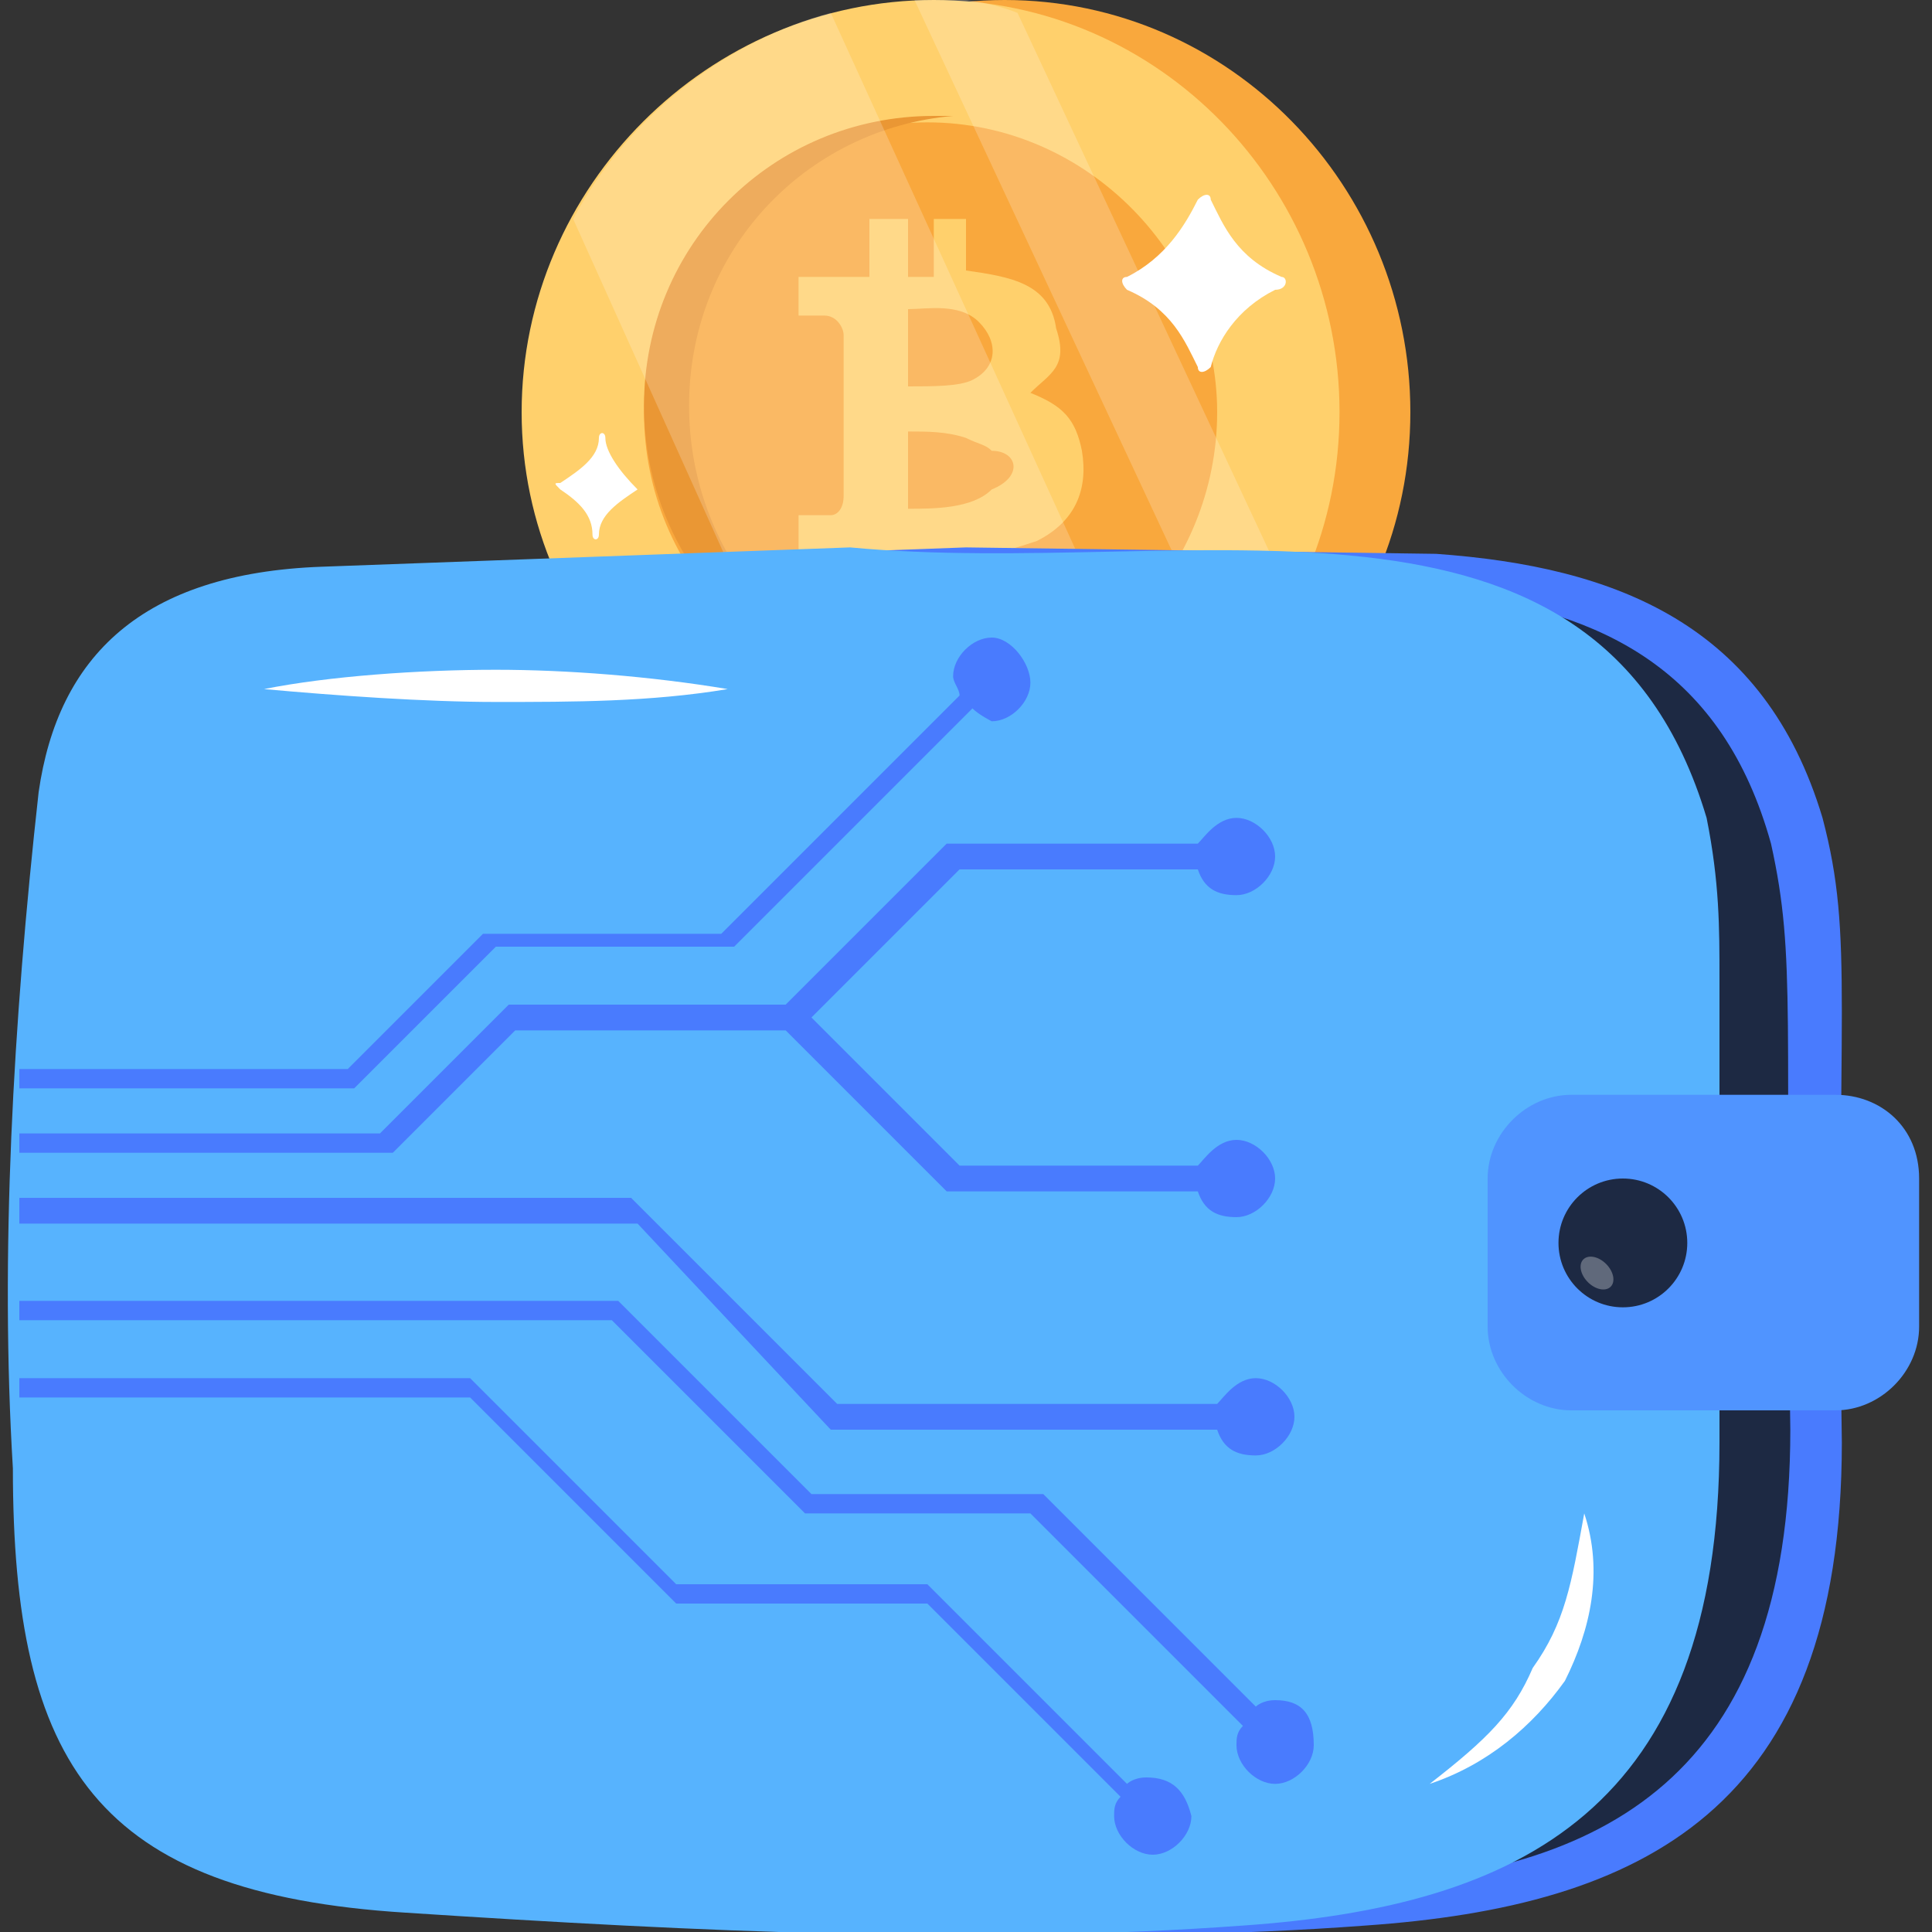 <svg xmlns="http://www.w3.org/2000/svg" xmlns:xlink="http://www.w3.org/1999/xlink" id="Layer_1" x="0px" y="0px" width="30px" height="30px" viewBox="0 0 30 30" style="enable-background:new 0 0 30 30;" xml:space="preserve"><rect x="0" y="0" width="30" height="30" fill="#333333" stroke="none"/><style type="text/css">	.st0{fill:#F9A83D;}	.st1{fill:#FFD06C;}	.st2{fill:#EA9734;}	.st3{opacity:0.2;}	.st4{fill:#FFFFFF;}	.st5{fill:#497BFE;}	.st6{fill:#1D2943;}	.st7{fill:#57B3FE;}	.st8{fill:#5094FF;}	.st9{opacity:0.3;}</style><g id="_x34_">	<g>		<g>			<g>				<path class="st0" d="M21.9,6.4c0,3.5-2.8,6.3-6.3,6.3S9.3,9.9,9.3,6.4S12.1,0,15.6,0S21.9,2.9,21.9,6.4z"></path>			</g>			<g>				<g>					<path class="st1" d="M20.8,6.4c0,3.5-2.8,6.3-6.3,6.3S8.1,9.9,8.1,6.4S11,0,14.5,0S20.8,2.9,20.8,6.4L20.8,6.4z"></path>				</g>				<g>					<g>						<g>							<g>								<path class="st0" d="M10,6.4c0,2.5,2,4.5,4.5,4.5s4.4-2.1,4.4-4.5s-2-4.5-4.5-4.5S10,3.9,10,6.4L10,6.4z"></path>							</g>							<g>								<g>									<path class="st1" d="M16.8,7c-0.1-0.5-0.3-0.7-0.8-0.9c0.3-0.3,0.6-0.4,0.4-1c-0.1-0.7-0.7-0.8-1.4-0.9V3.4h-0.5v0.9h-0.4          V3.4h-0.6v0.9h-1.1v0.6h0.4c0.2,0,0.3,0.2,0.3,0.3v2.5c0,0.2-0.1,0.3-0.2,0.3c0,0-0.3,0-0.5,0v0.7h1.1v0.9h0.6V8.7h0.4v0.9          h0.6V8.7c0-0.1,0-0.1,0.1-0.1c0.3,0,0.6-0.1,0.9-0.2C16.7,8.1,16.9,7.6,16.8,7L16.8,7z M14.1,4.8c0.3,0,0.8-0.1,1.1,0.2          c0.3,0.3,0.3,0.7-0.1,0.9C14.9,6,14.5,6,14.1,6C14.1,5.6,14.1,5.3,14.1,4.8L14.1,4.8z M15.4,7.6c-0.3,0.3-0.9,0.3-1.3,0.3          c0-0.4,0-0.8,0-1.2c0.3,0,0.6,0,0.9,0.1c0.2,0.1,0.3,0.1,0.4,0.2C15.8,7,15.9,7.4,15.4,7.6L15.4,7.6z"></path>								</g>							</g>							<g>								<path class="st2" d="M14.8,10.8c-0.1,0-0.2,0-0.3,0c-2.5,0-4.5-2-4.5-4.5s2-4.5,4.5-4.5h0.3c-2.3,0.2-4.1,2.1-4.1,4.5         S12.5,10.7,14.8,10.8z"></path>							</g>						</g>						<g class="st3">							<g>								<path class="st4" d="M18.1,11.6c-1.2,0.9-3.2,1.4-5.1,0.9L8.9,3.4c0.9-1.7,2.5-2.8,4-3.2L18.1,11.6z"></path>							</g>							<g>								<path class="st4" d="M20.1,9.4c-0.3,0.4-0.6,0.9-0.9,1.3L14.2,0c0.3-0.1,1.1,0,1.6,0.2L20.1,9.4z"></path>							</g>						</g>						<g>							<g>								<path class="st4" d="M19.8,4.5c-0.6,0.3-0.9,0.8-1,1.2c-0.1,0.1-0.2,0.1-0.2,0c-0.2-0.4-0.4-0.9-1.1-1.2         c-0.1-0.1-0.1-0.2,0-0.2c0.6-0.3,0.9-0.8,1.1-1.2c0.1-0.1,0.2-0.1,0.2,0c0.2,0.4,0.4,0.9,1.1,1.2C20,4.3,20,4.5,19.8,4.5z"></path>							</g>							<g>								<path class="st4" d="M9.9,7.6C9.6,7.8,9.3,8,9.3,8.3c0,0.1-0.1,0.1-0.1,0C9.2,8,9,7.8,8.7,7.6c-0.1-0.1-0.1-0.1,0-0.1         C9,7.3,9.3,7.1,9.3,6.8c0-0.1,0.1-0.1,0.1,0C9.4,7,9.6,7.3,9.9,7.6L9.9,7.6z"></path>							</g>						</g>					</g>				</g>			</g>		</g>	</g>	<g>		<g>			<g>				<path class="st5" d="M28.6,22.4c0,5.7-3.1,7.2-7.4,7.5c-4,0.3-8.4,0.1-13-0.2c-4.8-0.3-6.1-2.3-6.1-6.9c-0.2-3.3,0-6.9,0.4-10.5     c0.3-2.1,1.5-3.4,4.3-3.5l8.2-0.3l7.3,0.1c2.8,0.2,5.1,1.1,6,4.1C28.8,14.6,28.5,15.6,28.6,22.4z"></path>			</g>			<g>				<path class="st6" d="M27.8,22.2c0,5.4-2.9,6.9-6.9,7.1c-3.9,0.3-8,0.1-12.4-0.2C3.8,29,2.6,27,2.6,22.6c-0.2-3.2,0-6.5,0.4-9.9     c0.3-2,1.5-3.3,4.1-3.3l7.8-0.3c5.1,0.4,11.1-1.4,12.6,4C27.9,14.9,27.7,15.8,27.8,22.2L27.8,22.2z"></path>			</g>			<g>				<g>					<path class="st7" d="M26.7,15.2v7.2c0,5.7-3.1,7.2-7.4,7.5c-4.1,0.3-8.4,0.1-13-0.2c-4.8-0.3-6.1-2.3-6.1-6.9      c-0.2-3.3,0-6.9,0.4-10.5C0.9,10.2,2.2,8.9,5,8.8l8.2-0.3C18.5,9,24.8,7,26.5,12.7C26.7,13.7,26.7,14.4,26.7,15.2L26.7,15.2z"></path>				</g>			</g>			<g>				<path class="st4" d="M22.2,27.7c0.9-0.3,1.6-0.9,2.1-1.6c0.4-0.8,0.6-1.7,0.3-2.6c-0.2,1.1-0.3,1.7-0.8,2.4     C23.5,26.6,23.1,27,22.2,27.7L22.2,27.7z"></path>			</g>			<g>				<path class="st4" d="M11.3,10.7c-1.2,0.2-2.4,0.2-3.6,0.2c-1.1,0-2.5-0.1-3.6-0.2c1-0.2,2.4-0.3,3.6-0.3     C8.8,10.4,10.1,10.5,11.3,10.7L11.3,10.7z"></path>			</g>			<g>				<path class="st8" d="M29.8,18.3v2.3c0,0.7-0.6,1.3-1.3,1.3h-4.1c-0.7,0-1.3-0.6-1.3-1.3v-2.3c0-0.7,0.6-1.3,1.3-1.3h4.1     C29.2,17,29.8,17.5,29.8,18.3z"></path>			</g>			<g>				<ellipse class="st6" cx="25.2" cy="19.3" rx="1" ry="1"></ellipse>			</g>			<g class="st9">									<ellipse transform="matrix(0.707 -0.707 0.707 0.707 -6.734 23.303)" class="st4" cx="24.8" cy="19.8" rx="0.2" ry="0.3"></ellipse>			</g>		</g>		<g>			<g>				<path class="st5" d="M19.8,26.4c-0.2,0-0.3,0.1-0.3,0.1l-3.3-3.3h-3.6l-3-3H0.3v0.3h9.2l3,3H16l3.3,3.3     c-0.1,0.1-0.1,0.2-0.1,0.3c0,0.3,0.3,0.6,0.6,0.6c0.3,0,0.6-0.3,0.6-0.6C20.4,26.6,20.2,26.4,19.8,26.4L19.8,26.4z"></path>			</g>			<g>				<path class="st5" d="M17.8,27.6c-0.2,0-0.3,0.1-0.3,0.1l-3.1-3.1h-3.9l-3.2-3.2H0.3v0.3h7l3.2,3.2h3.9l3,3     c-0.1,0.1-0.1,0.2-0.1,0.3c0,0.3,0.3,0.6,0.6,0.6s0.6-0.3,0.6-0.6C18.4,27.8,18.2,27.6,17.8,27.6z"></path>			</g>			<g>				<path class="st5" d="M7.7,14.7h3.7l3.7-3.7c0.1,0.1,0.3,0.2,0.3,0.2c0.3,0,0.6-0.3,0.6-0.6c0-0.3-0.3-0.7-0.6-0.7     c-0.3,0-0.6,0.3-0.6,0.6c0,0.1,0.1,0.2,0.1,0.3l-3.7,3.7H7.5l-2.1,2.1H0.3v0.3h5.2L7.7,14.7z"></path>			</g>			<g>				<path class="st5" d="M8,16h4.2l2.5,2.5h3.9c0.1,0.3,0.3,0.4,0.6,0.4c0.3,0,0.6-0.3,0.6-0.6c0-0.3-0.3-0.6-0.6-0.6     c-0.3,0-0.5,0.3-0.6,0.4h-3.7l-2.3-2.3l2.3-2.3h3.7c0.1,0.3,0.3,0.4,0.6,0.4s0.6-0.3,0.6-0.6c0-0.3-0.3-0.6-0.6-0.6     c-0.3,0-0.5,0.3-0.6,0.4h-3.9l-2.5,2.5H7.9l-2,2H0.3v0.3h5.8L8,16z"></path>			</g>			<g>				<path class="st5" d="M12.9,22.2h6c0.1,0.3,0.3,0.4,0.6,0.4c0.3,0,0.6-0.3,0.6-0.6c0-0.3-0.3-0.6-0.6-0.6c-0.3,0-0.5,0.3-0.6,0.4     H13l-3.2-3.2H0.3V19h9.6L12.9,22.2z"></path>			</g>		</g>	</g></g></svg>